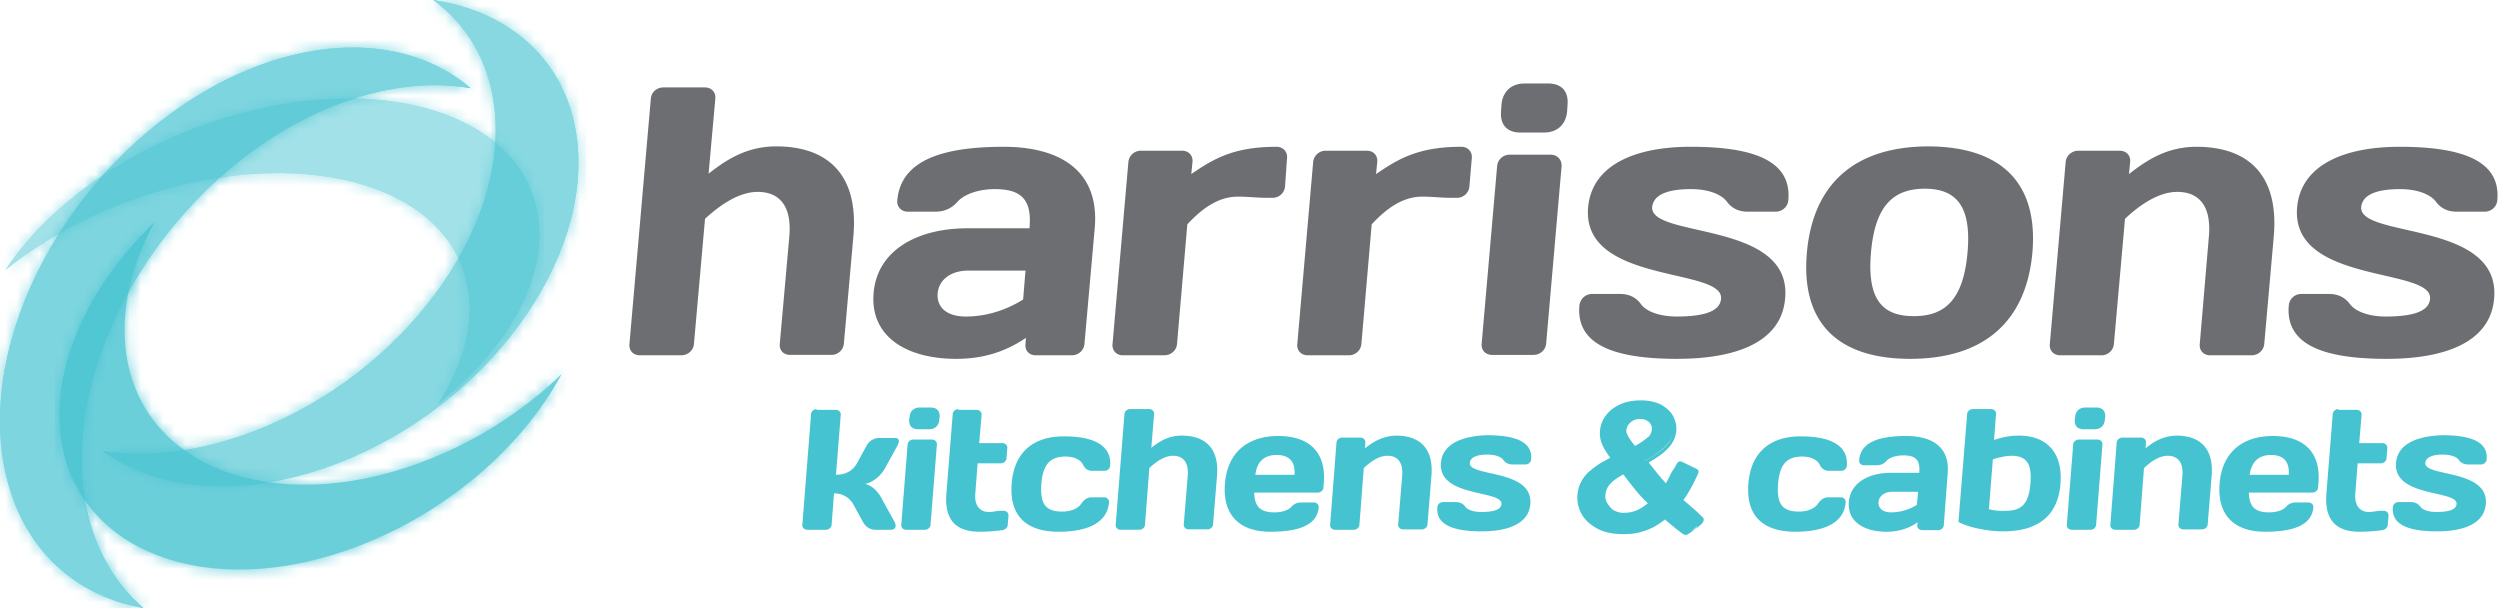 <svg xmlns="http://www.w3.org/2000/svg" width="222" height="54" fill="none" viewBox="0 0 222 54">
  <path fill="#6D6E71" d="M70.09 21.01c.246-2.81-.949-3.97-2.81-3.97-1.652 0-3.338 1.16-4.673 2.389l-.984 11.102c-.035.562-.527 1.019-1.124 1.019h-3.69c-.562 0-.983-.422-.913-1.02l1.897-21.747c.035-.597.527-1.019 1.125-1.019h3.689c.562 0 .983.422.913 1.02l-.597 6.64c1.686-1.335 3.478-2.425 6.008-2.425 4.426 0 7.343 2.354 6.85 7.976l-.843 9.52a1.107 1.107 0 0 1-1.089 1.02H70.16c-.597 0-.983-.422-.913-1.02l.843-9.485Zm20.764 5.586.21-2.565H85.97c-1.616 0-2.6.879-2.705 2.003-.106 1.194.738 2.073 2.494 2.073 2.108 0 3.865-.738 5.095-1.511Zm-5.832-8.678c-.492.562-1.125.878-1.968.878h-2.46c-.561 0-.983-.456-.913-1.018.317-3.514 3.935-4.743 9.451-4.743 4.884 0 8.538 2.037 8.08 7.237L96.3 30.531c-.035.562-.527 1.019-1.124 1.019h-3.197c-.597 0-.984-.422-.913-1.02l.035-.526c-1.616 1.089-3.549 1.862-6.184 1.862-4.462 0-7.659-2.003-7.343-5.832.317-3.83 3.9-5.762 8.327-5.762h5.516c.246-2.635-.808-3.478-3.092-3.478-1.37 0-2.67.421-3.302 1.124Zm29.09-1.37a1.107 1.107 0 0 1-1.089 1.019h-.562c-.773 0-1.651-.106-2.53-.106-1.686 0-3.127.984-4.497 2.46l-.913 10.61c-.035.562-.527 1.019-1.125 1.019h-3.689c-.562 0-.983-.422-.913-1.02l1.405-16.125a1.107 1.107 0 0 1 1.089-1.02h3.689c.563 0 .984.422.914 1.02l-.106 1.054c2.038-1.406 3.83-2.425 7.589-2.425.562 0 .984.457.914 1.02l-.176 2.494Zm16.372 0a1.107 1.107 0 0 1-1.089 1.019h-.562c-.773 0-1.651-.106-2.53-.106-1.686 0-3.126.984-4.497 2.46l-.913 10.61a1.107 1.107 0 0 1-1.089 1.019h-3.689c-.562 0-.984-.422-.914-1.02l1.406-16.125a1.107 1.107 0 0 1 1.089-1.02h3.689c.562 0 .983.422.913 1.02l-.105 1.054c2.038-1.406 3.829-2.425 7.589-2.425.562 0 .983.457.913 1.02l-.211 2.494Zm2.846-7.238c.105-1.194.878-1.897 2.073-1.897h2.073c1.194 0 1.827.703 1.721 1.897l-.035.562c-.105 1.195-.878 1.898-2.073 1.898h-2.073c-1.194 0-1.827-.703-1.721-1.898l.035-.562Zm-.843 22.205c-.562 0-.984-.422-.914-1.02l1.371-15.739a1.107 1.107 0 0 1 1.089-1.019h3.689c.562 0 .983.457.948 1.019l-1.37 15.74c-.035.562-.527 1.019-1.124 1.019h-3.689Zm16.442.351c-5.551 0-8.994-1.23-8.678-4.743.071-.562.527-1.019 1.125-1.019h2.494c.843 0 1.44.351 1.827.878.492.703 1.721 1.125 3.197 1.125 2.846 0 3.865-.633 3.935-1.581.246-2.811-12.402-1.265-11.805-8.116.352-3.83 4.286-5.376 9.1-5.376 5.586 0 8.994 1.23 8.678 4.743-.035.563-.527 1.02-1.125 1.02h-2.494c-.843 0-1.441-.352-1.827-.879-.527-.703-1.722-1.124-3.197-1.124-2.354 0-3.338.632-3.443 1.58-.246 2.811 12.437 1.195 11.805 8.117-.317 3.864-4.287 5.375-9.592 5.375Zm25.788-9.451c.351-4.005-.913-5.656-3.794-5.656-2.881 0-4.427 1.616-4.778 5.656-.352 4.005.878 5.657 3.759 5.657 2.916.035 4.462-1.617 4.813-5.657Zm5.762 0c-.562 6.254-4.427 9.451-10.856 9.451-6.43 0-9.732-3.197-9.17-9.45.562-6.255 4.427-9.417 10.821-9.417 6.394.035 9.732 3.197 9.205 9.416Zm15.669-1.405c.246-2.81-.948-3.97-2.81-3.97-1.651 0-3.338 1.16-4.638 2.389l-.984 11.102a1.107 1.107 0 0 1-1.089 1.019h-3.689c-.562 0-.983-.422-.913-1.02l1.405-16.125c.035-.562.527-1.02 1.124-1.02h3.689c.563 0 .984.422.914 1.02l-.105 1.054c1.686-1.335 3.478-2.425 6.007-2.425 4.427 0 7.343 2.354 6.851 7.976l-.843 9.52c-.035.563-.527 1.02-1.124 1.02h-3.689c-.562 0-.984-.422-.914-1.02l.808-9.52Zm15.775 10.856c-5.551 0-8.994-1.23-8.678-4.743a1.108 1.108 0 0 1 1.09-1.019h2.494c.843 0 1.44.351 1.827.878.527.703 1.721 1.125 3.197 1.125 2.846 0 3.865-.633 3.935-1.581.246-2.811-12.402-1.265-11.805-8.116.352-3.83 4.286-5.376 9.1-5.376 5.551 0 8.994 1.23 8.678 4.743-.035.563-.527 1.02-1.125 1.02h-2.494c-.843 0-1.44-.352-1.827-.879-.527-.703-1.721-1.124-3.197-1.124-2.354 0-3.338.632-3.443 1.58-.246 2.811 12.402 1.195 11.805 8.117-.317 3.864-4.287 5.375-9.557 5.375Z"/>
  <path fill="#46C3D1" fill-rule="evenodd" d="M147.935 42.92a4.373 4.373 0 0 0-.376-.408 5.269 5.269 0 0 0-.298-.371 7.832 7.832 0 0 1-.299-.367 12.126 12.126 0 0 1-.234-.294c-.102-.132-.21-.27-.328-.41.737-.42 1.3-.807 1.686-1.229.457-.456.703-.983.773-1.58.035-.458-.07-.88-.281-1.3-.211-.422-.597-.739-1.054-1.02-.492-.245-1.089-.386-1.792-.386-.703 0-1.335.105-1.862.351-.527.246-.949.562-1.265.984a2.552 2.552 0 0 0-.527 1.37c-.035.422.035.843.211 1.23.141.351.386.738.703 1.16l-.264.141c-.284.153-.548.294-.79.456a10.85 10.85 0 0 0-.949.737c-.246.281-.492.563-.632.914-.176.316-.246.702-.281 1.089-.036.422.035.843.175 1.23.141.421.387.773.738 1.124.351.316.773.597 1.3.808a5.703 5.703 0 0 0 1.827.281c.527 0 .984-.035 1.405-.14a6.098 6.098 0 0 0 1.265-.457 6.109 6.109 0 0 0 1.054-.703c.668.562 1.089.914 1.3 1.054.057.04.106.08.151.115.151.118.257.201.446.201 0 0 .071 0 .106-.035.035 0 .105-.07.105-.07.172-.099.327-.214.489-.335.07-.052.14-.104.214-.157.281-.21.597-.457.632-.703.029-.17-.058-.249-.167-.347-.025-.023-.052-.047-.079-.074a11.481 11.481 0 0 0-.808-.738 19.632 19.632 0 0 0-.738-.632c.317-.457.562-.879.773-1.265.211-.422.387-.773.492-1.02.141-.28.106-.386-.176-.526-.14-.07-.36-.176-.579-.281a49.54 49.54 0 0 1-.58-.281c-.34-.17-.45.022-.584.258l-.013.023a5.903 5.903 0 0 1-.148.267 3.472 3.472 0 0 0-.414.717c-.14.255-.249.465-.327.618Zm-4.943 2.121c.14.176.351.316.562.386.211.07.457.141.738.106.246 0 .491-.035.737-.106.246-.07.492-.175.703-.316.176-.105.387-.246.597-.421a10.66 10.66 0 0 1-1.054-1.125 45.192 45.192 0 0 1-1.124-1.44c-.492.281-.878.527-1.124.808a1.516 1.516 0 0 0-.457.984c-.035.21 0 .421.07.597.071.176.211.351.352.527Zm1.704-6.113c.028.045.058.091.087.14l.071.096c.095.131.212.292.351.431a7.106 7.106 0 0 0 1.089-.737c.246-.176.352-.422.387-.703.035-.281-.071-.492-.246-.668a1.158 1.158 0 0 0-.773-.28c-.352 0-.597.07-.843.28-.246.211-.352.422-.387.668-.035.14 0 .28.07.421.051.127.12.235.194.352Zm3.775-.226c-.115.34-.317.65-.596.928-.421.422-1.019.879-1.827 1.3l.012.014.023-.014c.773-.421 1.371-.843 1.792-1.264.284-.284.492-.605.596-.964Zm2.267 7.983a1.665 1.665 0 0 1-.228.218c-.105.087-.209.175-.319.24.121-.043.244-.117.354-.205a.674.674 0 0 0 .193-.253Z" clip-rule="evenodd"/>
  <path fill="#46C3D1" d="M72.514 36.328c-.246 0-.492.21-.492.457l-.773 9.802c-.035.246.176.457.422.457h1.686c.246 0 .492-.211.492-.457l.211-2.776c.703 0 1.335.316 1.721.984l.844 1.546c.21.386.597.703 1.089.703h1.405c.387 0 .527-.317.316-.703l-1.124-2.038c-.386-.738-.878-1.16-1.476-1.335.668-.14 1.336-.667 1.722-1.335l1.124-2.038c.211-.386.211-.702-.21-.702h-1.406c-.456 0-.913.28-1.124.702l-.843 1.546c-.352.633-.984 1.02-1.862 1.02l.421-5.306c.035-.246-.175-.457-.421-.457h-1.722v-.07Zm8.573 2.705c-.246 0-.492.211-.492.457l-.562 7.097c-.035.246.175.457.421.457h1.687c.246 0 .491-.211.491-.457l.563-7.097c.035-.246-.176-.457-.422-.457h-1.686Zm.597-2.846c-.527 0-.878.317-.913.844l-.036.245c-.035.527.246.844.808.844h.949c.527 0 .878-.316.913-.843l.036-.246c.035-.527-.246-.844-.809-.844h-.948Zm3.408.141c-.246 0-.492.21-.492.457l-.562 7.062c-.176 2.283.808 3.372 2.951 3.372.703 0 1.546-.07 2.003-.14.28-.035.492-.246.492-.457l.07-.808c.035-.246-.176-.457-.422-.457h-.28c-.352 0-.633.106-1.055.106-.773 0-1.265-.563-1.194-1.581l.21-2.74h2.073c.246 0 .492-.212.492-.458l.07-.878c.036-.246-.175-.457-.421-.457h-2.073l.21-2.494c.036-.246-.175-.457-.42-.457h-1.652v-.07Zm4.743 6.64c-.21 2.81 1.265 4.251 4.18 4.251 2.636 0 4.322-.843 4.463-2.6.035-.245-.176-.456-.422-.456h-1.124c-.387 0-.668.21-.914.562-.28.421-.878.703-1.686.703-1.546 0-1.967-.738-1.862-2.425.14-1.686.703-2.46 2.143-2.46.773 0 1.335.282 1.546.704.176.35.421.562.808.562h1.124c.246 0 .492-.211.492-.457.14-1.757-1.405-2.6-4.04-2.6-2.776-.035-4.497 1.405-4.708 4.216Zm10.505-6.64c-.246 0-.492.21-.492.457l-.773 9.802c-.035.246.176.457.422.457h1.686c.246 0 .492-.211.492-.457l.386-5.024c.598-.562 1.335-1.09 2.108-1.09.844 0 1.406.528 1.3 1.793l-.351 4.286c-.035.246.176.456.422.456h1.686c.246 0 .492-.21.492-.456l.351-4.286c.211-2.53-1.124-3.584-3.127-3.584-1.159 0-1.967.492-2.705 1.089l.246-2.986c.035-.246-.176-.457-.422-.457h-1.721Zm13.034 4.075c1.125 0 1.652.598 1.581 1.757h-3.478c.141-1.16.773-1.757 1.897-1.757Zm-4.602 2.565c-.211 2.776 1.3 4.251 4.04 4.251 2.459 0 4.146-.562 4.286-2.143.036-.246-.175-.457-.421-.457h-1.124c-.387 0-.668.14-.879.387-.281.316-.878.492-1.511.492-1.264 0-1.756-.527-1.791-1.757h5.656c.246 0 .492-.21.492-.457l.035-.421c.211-2.706-1.3-4.146-4.04-4.146-2.741 0-4.532 1.476-4.743 4.251Zm12.437-3.162.035-.492c.035-.246-.176-.456-.421-.456h-1.652c-.246 0-.492.21-.492.456l-.562 7.273c-.035.246.176.457.422.457h1.686c.246 0 .492-.211.492-.457l.387-5.024c.597-.562 1.335-1.09 2.108-1.09.843 0 1.405.528 1.3 1.793l-.352 4.286c-.035.246.176.456.422.456h1.686c.246 0 .492-.21.492-.456l.351-4.286c.211-2.53-1.124-3.584-3.126-3.584-1.195.035-2.003.527-2.776 1.124Zm6.746 1.3c-.246 3.092 5.48 2.39 5.375 3.654-.035.422-.492.703-1.792.703-.667 0-1.229-.176-1.44-.492-.176-.246-.457-.387-.843-.387h-1.125c-.246 0-.492.211-.492.457-.14 1.581 1.441 2.143 3.935 2.143 2.389 0 4.181-.703 4.322-2.424.246-3.127-5.481-2.39-5.376-3.654.035-.422.492-.738 1.546-.738.668 0 1.23.176 1.441.492.175.246.456.387.843.387h1.124c.246 0 .492-.211.492-.457.141-1.581-1.44-2.143-3.935-2.143-2.143.07-3.935.738-4.075 2.46Zm27.298 1.862c-.211 2.81 1.265 4.251 4.181 4.251 2.635 0 4.321-.843 4.462-2.6.035-.245-.176-.456-.422-.456h-1.124c-.386 0-.667.21-.913.562-.281.421-.879.703-1.687.703-1.546 0-1.967-.738-1.862-2.425.141-1.686.703-2.46 2.143-2.46.773 0 1.335.282 1.546.704.176.35.422.562.808.562h1.125c.245 0 .491-.211.491-.457.141-1.757-1.405-2.6-4.04-2.6-2.74-.035-4.497 1.405-4.708 4.216Zm11.559 1.616c.035-.492.492-.913 1.195-.913h2.318l-.105 1.16a4.388 4.388 0 0 1-2.284.667c-.773 0-1.159-.387-1.124-.914Zm-1.721-3.724c-.036.246.175.457.421.457h1.124c.387 0 .668-.14.879-.387.281-.316.878-.492 1.511-.492 1.018 0 1.51.352 1.405 1.546h-2.495c-2.002 0-3.618.879-3.759 2.6-.14 1.722 1.335 2.635 3.338 2.635 1.194 0 2.073-.351 2.775-.843l-.035.246c-.035.246.176.457.422.457h1.44c.246 0 .492-.211.492-.457l.351-4.638c.176-2.354-1.475-3.267-3.689-3.267-2.389 0-4.04.527-4.18 2.143Zm11.523 4.357.352-4.427c.632-.21 1.264-.316 1.651-.316 1.37 0 1.827.737 1.686 2.459-.14 1.686-.702 2.424-2.143 2.424-.597.035-1.194-.035-1.546-.14Zm-1.44-8.89c-.246 0-.492.212-.492.458l-.773 9.556c.773.457 2.495.843 3.97.843 3.162 0 4.884-1.44 5.094-4.251.211-2.81-1.299-4.251-3.689-4.251-.913 0-1.545.175-2.213.386l.176-2.283c.035-.246-.176-.457-.422-.457h-1.651Zm9.416 2.706c-.246 0-.492.211-.492.457l-.562 7.097c-.035.246.175.457.421.457h1.687c.246 0 .492-.211.492-.457l.562-7.097c.035-.246-.176-.457-.422-.457h-1.686Zm.597-2.846c-.527 0-.878.317-.914.844l-.035.245c-.035.527.246.844.808.844h.949c.527 0 .878-.316.914-.843l.035-.246c.035-.527-.246-.844-.808-.844h-.949Zm5.34 3.619.035-.492c.035-.246-.175-.456-.421-.456h-1.687c-.246 0-.492.21-.492.456l-.562 7.273c-.035.246.176.457.422.457h1.686c.246 0 .492-.211.492-.457l.387-5.024c.597-.562 1.335-1.09 2.108-1.09.843 0 1.405.528 1.3 1.793l-.352 4.286c-.035.246.176.456.422.456h1.686c.246 0 .492-.21.492-.456l.351-4.286c.211-2.53-1.124-3.584-3.126-3.584-1.195.035-2.003.527-2.741 1.124Zm11.137.597c1.125 0 1.652.598 1.581 1.757h-3.478c.176-1.16.808-1.757 1.897-1.757Zm-4.567 2.565c-.211 2.776 1.3 4.251 4.04 4.251 2.46 0 4.146-.562 4.287-2.143.035-.246-.176-.457-.422-.457h-1.124c-.387 0-.668.14-.878.387-.282.316-.879.492-1.511.492-1.265 0-1.757-.527-1.792-1.757h5.656c.246 0 .492-.21.492-.457l.035-.421c.211-2.706-1.299-4.146-4.04-4.146-2.74 0-4.532 1.476-4.743 4.251Zm10.54-6.64c-.246 0-.492.21-.492.457l-.562 7.062c-.175 2.283.808 3.372 2.951 3.372.703 0 1.546-.07 2.003-.14.281-.035.492-.246.492-.457l.07-.808c.035-.246-.176-.457-.421-.457h-.282c-.351 0-.632.106-1.054.106-.772 0-1.264-.563-1.194-1.581l.211-2.74h2.073c.246 0 .491-.212.491-.458l.071-.878c.035-.246-.176-.457-.422-.457h-2.073l.211-2.494c.035-.246-.176-.457-.422-.457h-1.651v-.07Zm5.13 4.778c-.246 3.092 5.48 2.39 5.375 3.654-.035.422-.492.703-1.792.703-.667 0-1.229-.176-1.44-.492-.176-.246-.457-.387-.843-.387h-1.09c-.246 0-.491.211-.491.457-.141 1.581 1.44 2.143 3.934 2.143 2.39 0 4.181-.703 4.322-2.424.246-3.127-5.481-2.39-5.376-3.654.036-.422.492-.738 1.546-.738.668 0 1.23.176 1.441.492.175.246.457.387.843.387h1.124c.246 0 .492-.211.492-.457.141-1.581-1.44-2.143-3.935-2.143-2.178.07-3.97.738-4.11 2.46Z"/>
  <g opacity=".65">
    <path fill="#46C3D1" d="M38.47 0c2.916 2.143 4.883 5.305 5.41 9.345 1.44 10.857-8.045 23.786-21.15 28.88-4.883 1.897-9.556 2.46-13.596 1.827 4.953 3.619 12.683 4.251 20.939 1.054 13.14-5.094 22.59-18.023 21.15-28.88C50.31 5.411 45.321 1.02 38.47 0Z"/>
    <path fill="#46C3D1" d="M38.47 0c2.916 2.143 4.883 5.305 5.41 9.345 1.44 10.857-8.045 23.786-21.15 28.88-4.883 1.897-9.556 2.46-13.596 1.827 4.953 3.619 12.683 4.251 20.939 1.054 13.14-5.094 22.59-18.023 21.15-28.88C50.31 5.411 45.321 1.02 38.47 0Z"/>
    <mask id="a" width="43" height="44" x="9" y="0" maskUnits="userSpaceOnUse" style="mask-type:luminance">
      <path fill="#fff" d="M38.47 0c2.916 2.143 4.883 5.305 5.41 9.345 1.44 10.857-8.045 23.786-21.15 28.88-4.883 1.897-9.556 2.46-13.596 1.827 4.953 3.619 12.683 4.251 20.939 1.054 13.14-5.094 22.59-18.023 21.15-28.88C50.31 5.411 45.321 1.02 38.47 0Z"/>
    </mask>
    <g mask="url(#a)">
      <path fill="#46C3D1" d="M52.066-.562H8.536V43.74h43.53V-.562Z"/>
    </g>
  </g>
  <g opacity=".7">
    <path fill="#46C3D1" d="M28.352 9.943c4.813-2.179 9.45-2.81 13.456-2.108-4.92-4.181-12.543-4.919-20.73-1.23C8.116 12.507-1.265 27.405.14 39.911 1.053 47.781 5.972 52.806 12.752 54c-2.88-2.46-4.848-6.113-5.375-10.75-1.37-12.508 8.01-27.44 20.975-33.307Z"/>
    <path fill="#46C3D1" d="M28.352 9.943c4.813-2.179 9.45-2.81 13.456-2.108-4.92-4.181-12.543-4.919-20.73-1.23C8.116 12.507-1.265 27.405.14 39.911 1.053 47.781 5.972 52.806 12.752 54c-2.88-2.46-4.848-6.113-5.375-10.75-1.37-12.508 8.01-27.44 20.975-33.307Z"/>
    <mask id="b" width="42" height="50" x="0" y="4" maskUnits="userSpaceOnUse" style="mask-type:luminance">
      <path fill="#fff" d="M28.352 9.943c4.813-2.179 9.45-2.81 13.456-2.108-4.92-4.181-12.543-4.919-20.73-1.23C8.116 12.507-1.265 27.405.14 39.911 1.053 47.781 5.972 52.806 12.752 54c-2.88-2.46-4.848-6.113-5.375-10.75-1.37-12.508 8.01-27.44 20.975-33.307Z"/>
    </mask>
    <g mask="url(#b)">
      <path fill="#46C3D1" d="M41.843 2.881H-1.231V54h43.074V2.88Z"/>
      <path fill="#46C3D1" d="M58.11 17.426H13.42V63.03h44.69V17.426Z"/>
      <path fill="#46C3D1" d="M43.002 2.986H-1.196V55.23h44.198V2.986Z"/>
    </g>
  </g>
  <g opacity=".5">
    <path fill="#46C3D1" d="M41.562 25.647c.562 3.303-.457 6.851-2.67 10.224 6.218-4.954 9.802-11.243 8.853-16.864-1.51-8.924-13.913-12.753-27.685-8.572C11.382 13.07 4.25 18.269.49 23.96c3.655-2.916 8.257-5.375 13.386-6.921 13.843-4.146 26.21-.316 27.686 8.607Z"/>
    <path fill="#46C3D1" d="M41.562 25.647c.562 3.303-.457 6.851-2.67 10.224 6.218-4.954 9.802-11.243 8.853-16.864-1.51-8.924-13.913-12.753-27.685-8.572C11.382 13.07 4.25 18.269.49 23.96c3.655-2.916 8.257-5.375 13.386-6.921 13.843-4.146 26.21-.316 27.686 8.607Z"/>
    <mask id="c" width="48" height="28" x="0" y="8" maskUnits="userSpaceOnUse" style="mask-type:luminance">
      <path fill="#fff" d="M41.562 25.647c.562 3.303-.457 6.851-2.67 10.224 6.218-4.954 9.802-11.243 8.853-16.864-1.51-8.924-13.913-12.753-27.685-8.572C11.382 13.07 4.25 18.269.49 23.96c3.655-2.916 8.257-5.375 13.386-6.921 13.843-4.146 26.21-.316 27.686 8.607Z"/>
    </mask>
    <g mask="url(#c)">
      <path fill="#46C3D1" d="M48.342 7.554H.14V37.17h48.203V7.554Z"/>
    </g>
  </g>
  <g opacity=".8">
    <path fill="#46C3D1" d="M5.41 38.893c1.44 10.153 13.104 14.545 26.068 9.732C39.63 45.603 46.375 39.7 49.888 33.2c-3.443 3.338-7.764 6.113-12.613 7.905-12.964 4.778-24.663.422-26.069-9.732-.527-3.794.422-7.835 2.53-11.664-5.832 5.621-9.205 12.788-8.327 19.183Z"/>
    <mask id="d" width="45" height="32" x="5" y="19" maskUnits="userSpaceOnUse" style="mask-type:luminance">
      <path fill="#fff" d="M5.41 38.893c1.44 10.153 13.104 14.545 26.068 9.732C39.63 45.603 46.375 39.7 49.888 33.2c-3.443 3.338-7.764 6.113-12.613 7.905-12.964 4.778-24.663.422-26.069-9.732-.527-3.794.422-7.835 2.53-11.664-5.832 5.621-9.205 12.788-8.327 19.183Z"/>
    </mask>
    <g mask="url(#d)">
      <path fill="#46C3D1" d="M50.275 18.27H4.882v33.692h45.393V18.27Z"/>
    </g>
  </g>
</svg>
